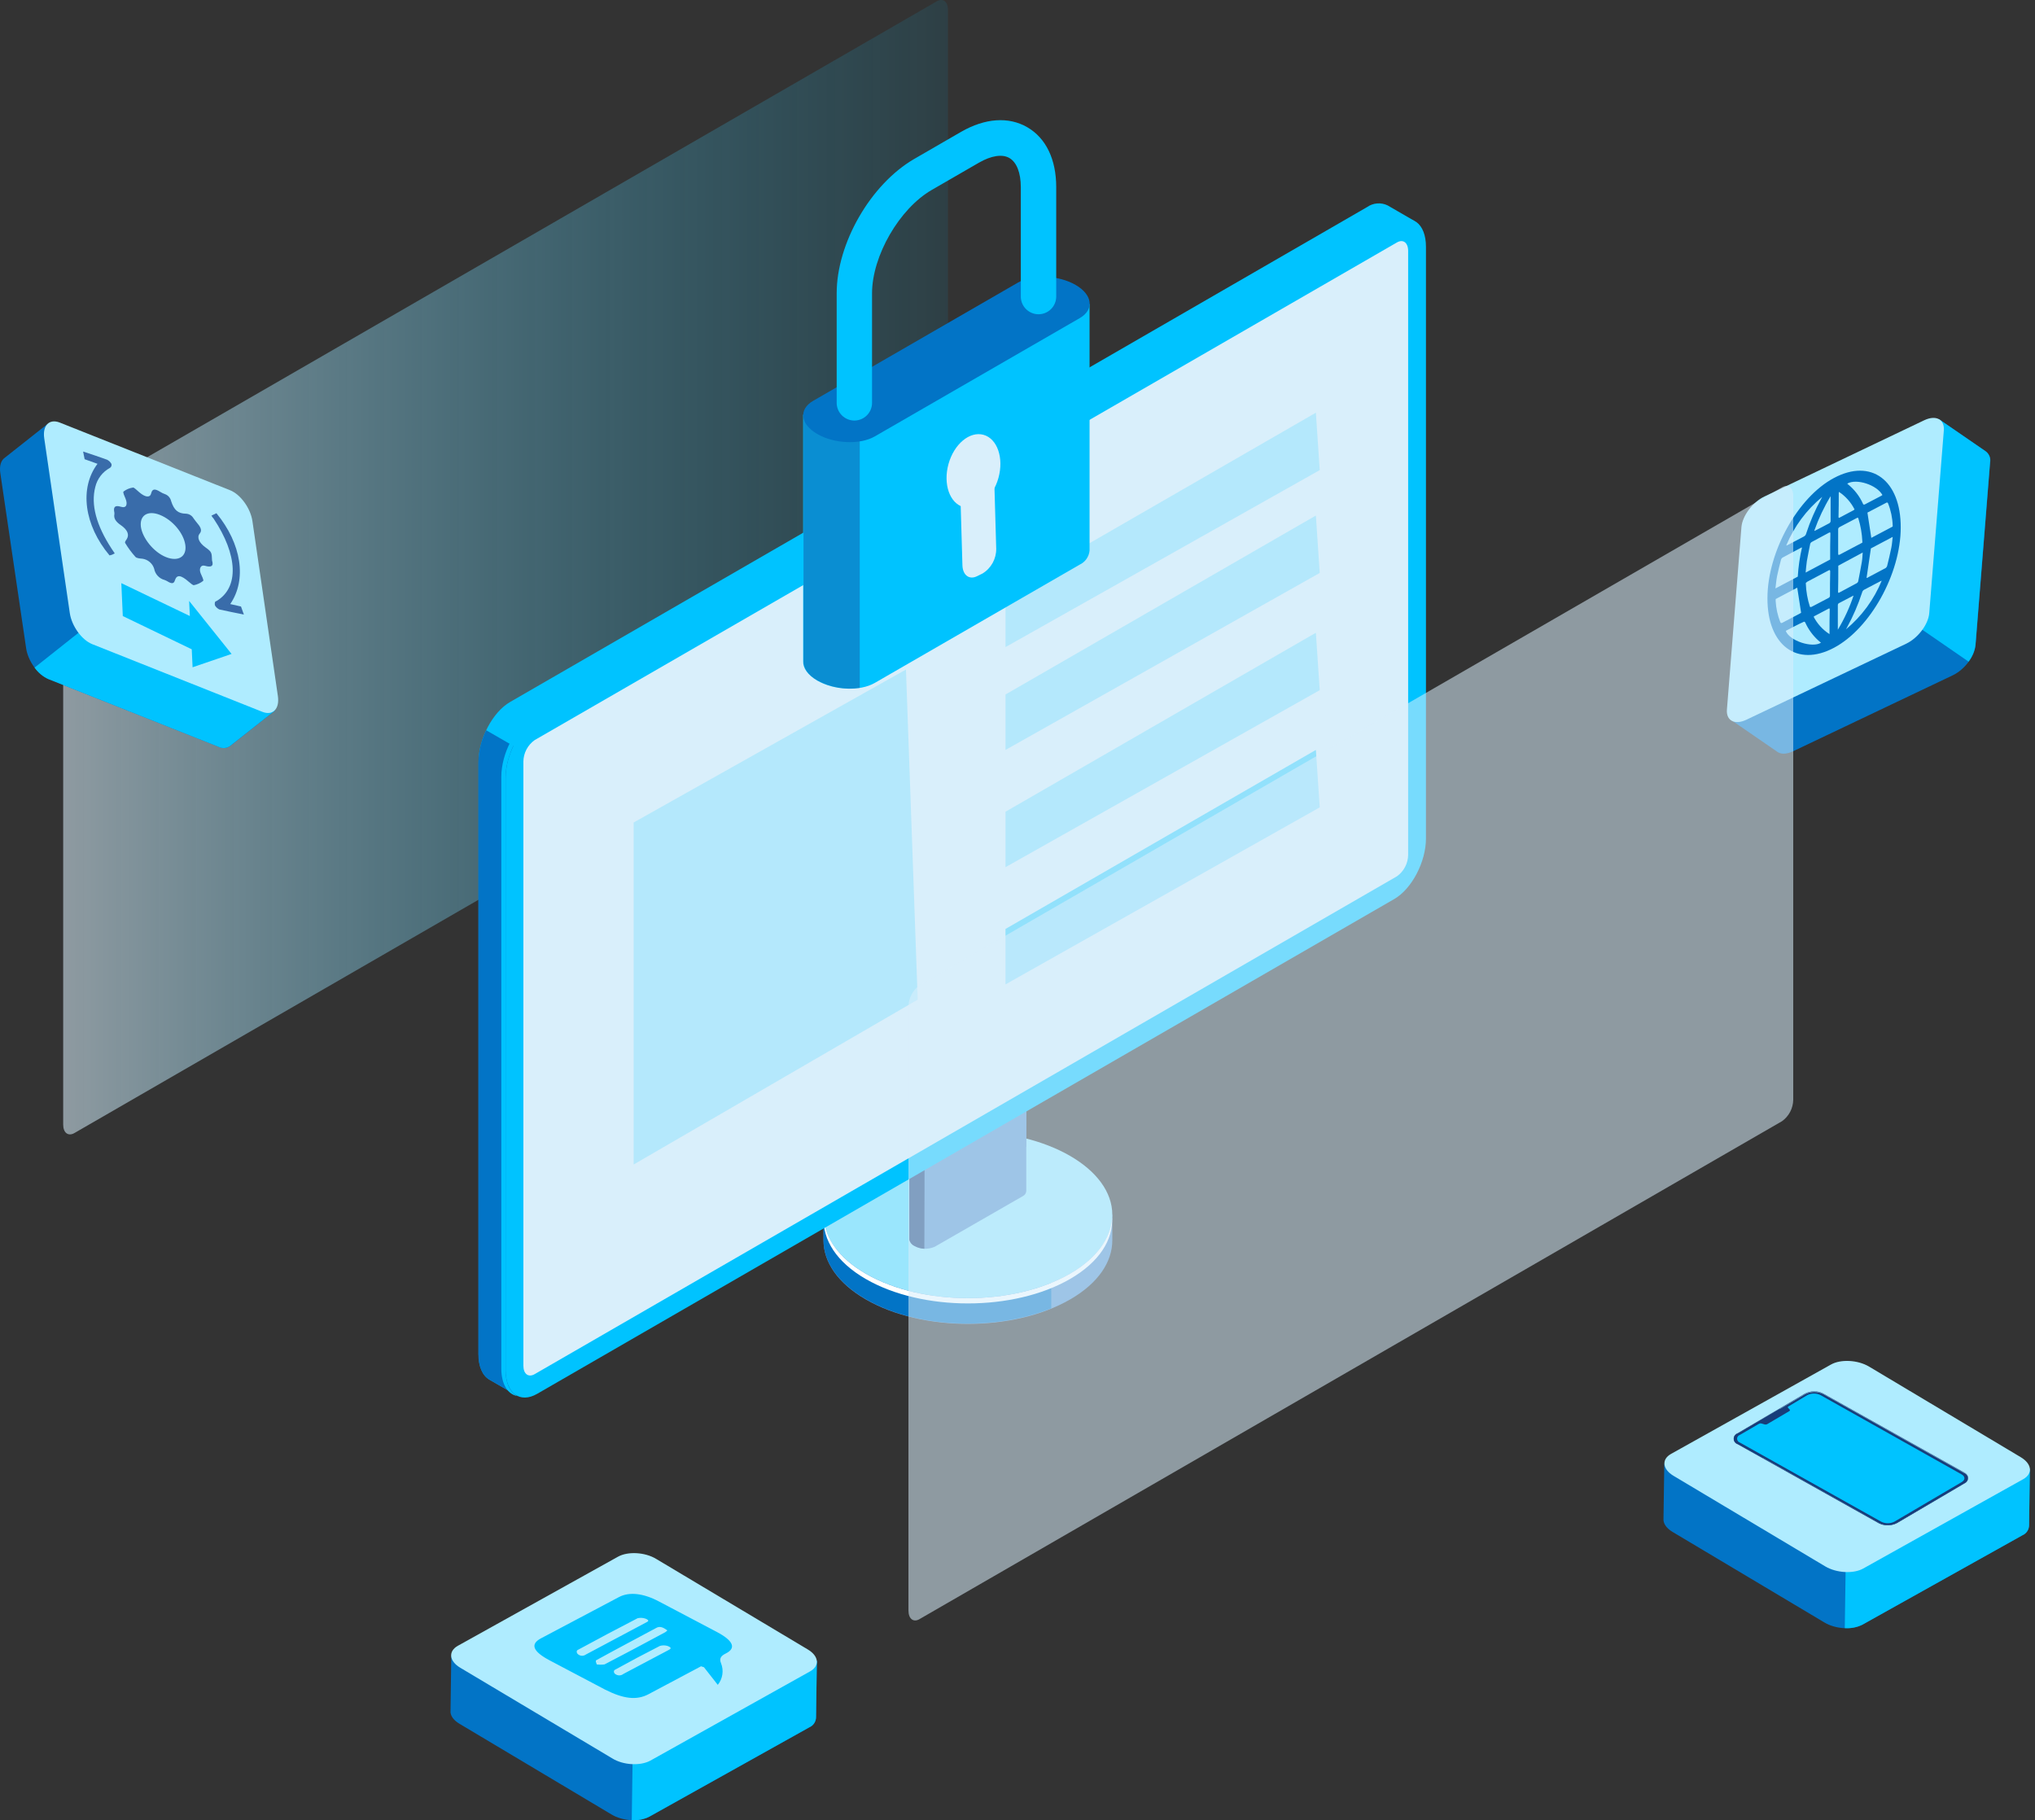 <svg width="237" height="212" viewBox="0 0 237 212" fill="none" xmlns="http://www.w3.org/2000/svg">
<rect x="0" y="0" width="237" height="212" fill="#333333" stroke="none"/>
<path opacity="0.55" d="M8.665 131.966L109.095 73.979C109.493 73.695 109.818 73.321 110.045 72.887C110.272 72.454 110.394 71.973 110.401 71.484V1.145C110.401 0.182 109.817 -0.258 109.095 0.155L8.665 58.141C8.267 58.426 7.941 58.8 7.714 59.233C7.487 59.666 7.365 60.147 7.358 60.636V130.975C7.358 131.939 7.942 132.378 8.665 131.966Z" fill="url(#paint0_linear)"/>
<path d="M193.734 176.877L193.825 170.5L208.121 170.693L213.1 167.914C214.246 167.272 216.222 167.379 217.523 168.155L222.095 170.886L236.402 171.078L236.311 177.637C236.309 177.887 236.235 178.131 236.097 178.339C235.959 178.548 235.764 178.711 235.534 178.81L216.907 189.219C215.761 189.856 213.785 189.754 212.484 188.972L194.789 178.419C194.039 177.969 193.686 177.402 193.734 176.877Z" fill="#0274C6"/>
<path d="M215.163 167.502C215.991 167.525 216.801 167.749 217.524 168.155L222.096 170.886L236.403 171.079L236.312 177.638C236.31 177.887 236.236 178.131 236.098 178.34C235.96 178.548 235.765 178.711 235.536 178.81L216.908 189.219C216.269 189.535 215.558 189.676 214.847 189.626L215.163 167.502Z" fill="#00C3FF"/>
<path d="M216.999 182.681L235.627 172.278C236.772 171.635 236.644 170.495 235.343 169.718L217.674 159.165C216.373 158.389 214.392 158.282 213.251 158.919L194.624 169.328C193.478 169.965 193.606 171.111 194.902 171.887L212.571 182.435C213.878 183.211 215.859 183.324 216.999 182.681Z" fill="#AFECFF"/>
<path d="M52.471 199.236L52.557 192.864L66.853 193.057L71.838 190.273C72.978 189.636 74.959 189.738 76.255 190.519L80.827 193.245L95.139 193.443L95.043 199.996C95.043 200.247 94.969 200.492 94.831 200.701C94.693 200.911 94.497 201.075 94.267 201.174L75.639 211.578C74.499 212.22 72.518 212.113 71.222 211.331L53.542 200.783C52.771 200.334 52.412 199.766 52.471 199.236Z" fill="#0274C6"/>
<path d="M73.884 189.867C74.713 189.89 75.523 190.114 76.246 190.52L80.818 193.245L95.13 193.443L95.034 199.997C95.033 200.248 94.959 200.493 94.822 200.702C94.683 200.911 94.487 201.076 94.257 201.175L75.63 211.578C74.994 211.897 74.284 212.04 73.574 211.991L73.884 189.867Z" fill="#00C3FF"/>
<path d="M75.725 205.067L94.352 194.659C95.493 194.022 95.37 192.876 94.069 192.105L76.4 181.552C75.104 180.775 73.123 180.668 71.977 181.305L53.323 191.682C52.182 192.324 52.306 193.47 53.606 194.241L71.302 204.794C72.598 205.603 74.579 205.683 75.725 205.067Z" fill="#AFECFF"/>
<path d="M0.567 53.307L5.567 49.355L14.455 60.567L19.756 62.677C20.972 63.159 22.139 64.765 22.353 66.259L23.124 71.527L32.007 82.771L26.861 86.835C26.667 86.994 26.431 87.093 26.181 87.117C25.931 87.142 25.68 87.092 25.458 86.974L5.648 79.093C4.432 78.611 3.265 77.005 3.046 75.511L0.036 55.1C-0.092 54.238 0.127 53.601 0.567 53.307Z" fill="#0274C6"/>
<path d="M21.36 64.015C21.864 64.671 22.201 65.442 22.34 66.258L23.111 71.527L31.994 82.771L26.848 86.834C26.654 86.994 26.418 87.092 26.168 87.117C25.918 87.141 25.667 87.092 25.445 86.974L5.635 79.092C4.989 78.797 4.435 78.335 4.028 77.754L21.36 64.015Z" fill="#00C3FF"/>
<path d="M10.742 75.024L30.552 82.905C31.773 83.387 32.581 82.568 32.362 81.069L29.396 60.685C29.176 59.191 28.014 57.585 26.799 57.098L6.961 49.216C5.741 48.734 4.932 49.554 5.152 51.053L8.134 71.436C8.364 72.93 9.526 74.537 10.742 75.024Z" fill="#AFECFF"/>
<path d="M202.392 166.966C202.266 167.008 202.156 167.089 202.079 167.196C202.001 167.304 201.959 167.433 201.959 167.566C201.959 167.699 202.001 167.828 202.079 167.936C202.156 168.043 202.266 168.124 202.392 168.166L218.835 177.375C219.159 177.538 219.517 177.622 219.879 177.622C220.242 177.622 220.599 177.538 220.923 177.375L228.756 172.765C228.882 172.723 228.992 172.643 229.07 172.535C229.148 172.428 229.189 172.298 229.189 172.165C229.189 172.033 229.148 171.903 229.07 171.796C228.992 171.688 228.882 171.607 228.756 171.566L212.314 162.356C211.988 162.198 211.631 162.118 211.269 162.123C210.907 162.127 210.552 162.217 210.231 162.383L202.392 166.966Z" fill="url(#paint1_radial)"/>
<path d="M211.237 162.094C211.608 162.078 211.977 162.159 212.308 162.329L228.751 171.538C228.877 171.58 228.986 171.661 229.064 171.768C229.142 171.876 229.184 172.005 229.184 172.138C229.184 172.271 229.142 172.4 229.064 172.508C228.986 172.616 228.877 172.696 228.751 172.738L220.917 177.348C220.594 177.512 220.236 177.597 219.873 177.597C219.511 177.597 219.153 177.512 218.829 177.348L202.392 168.165C202.266 168.123 202.156 168.043 202.078 167.935C202.001 167.828 201.959 167.698 201.959 167.566C201.959 167.433 202.001 167.303 202.078 167.196C202.156 167.088 202.266 167.008 202.392 166.966L210.225 162.356C210.543 162.182 210.901 162.092 211.264 162.094H211.237ZM211.264 162.051C210.89 162.047 210.521 162.139 210.193 162.318L202.36 166.928C202.227 166.974 202.113 167.061 202.032 167.175C201.95 167.289 201.907 167.425 201.907 167.566C201.907 167.706 201.95 167.842 202.032 167.956C202.113 168.071 202.227 168.157 202.36 168.203L218.803 177.412C219.133 177.584 219.502 177.667 219.873 177.653C220.247 177.656 220.616 177.564 220.944 177.385L228.778 172.775C228.903 172.716 229.01 172.625 229.089 172.512C229.168 172.398 229.216 172.265 229.227 172.127C229.213 171.992 229.163 171.862 229.082 171.752C229.001 171.642 228.892 171.555 228.767 171.501L212.324 162.292C211.994 162.12 211.625 162.037 211.253 162.051H211.264Z" fill="url(#paint2_radial)"/>
<path d="M202.391 166.967L207.3 164.075C207.547 165.885 207.338 168.203 205.303 169.794L202.396 168.187C202.261 168.152 202.142 168.073 202.057 167.963C201.972 167.853 201.925 167.718 201.925 167.579C201.924 167.44 201.969 167.304 202.054 167.194C202.138 167.083 202.256 167.003 202.391 166.967V166.967Z" fill="url(#paint3_radial)"/>
<path d="M202.63 167.122C202.536 167.152 202.453 167.211 202.394 167.291C202.336 167.371 202.304 167.467 202.304 167.566C202.304 167.665 202.336 167.762 202.394 167.842C202.453 167.922 202.536 167.981 202.63 168.011L219.078 177.225C219.318 177.347 219.583 177.41 219.852 177.41C220.121 177.41 220.386 177.347 220.626 177.225L228.464 172.615C228.887 172.364 228.887 171.962 228.464 171.727L212.027 162.49C211.787 162.369 211.522 162.306 211.253 162.306C210.984 162.306 210.719 162.369 210.479 162.49L208.279 163.808C208.209 163.85 208.193 163.915 208.241 163.963L208.429 164.166C208.488 164.231 208.466 164.306 208.381 164.354L205.821 165.864C205.72 165.915 205.604 165.926 205.495 165.896L205.136 165.789C205.046 165.766 204.951 165.778 204.868 165.821L202.63 167.122Z" fill="#00C3FF"/>
<path d="M81.645 194.07L75.519 197.326C74.133 198.059 72.607 197.861 70.476 196.79L64.019 193.385C62.059 192.346 61.722 191.5 62.985 190.825L72.088 186.007C73.287 185.375 74.931 185.552 76.783 186.542C79.025 187.716 81.261 188.894 83.492 190.076C85.403 191.088 85.784 191.961 84.509 192.587C83.947 192.865 83.744 193.181 83.974 193.717C84.141 194.132 84.193 194.584 84.126 195.027C84.059 195.469 83.876 195.886 83.594 196.233L81.987 194.183L81.645 194.07ZM71.691 190.858L75.214 188.984C75.428 188.871 75.75 188.748 75.171 188.518C74.878 188.418 74.563 188.402 74.261 188.47C71.898 189.69 69.566 190.927 67.263 192.18C67.113 192.266 67.14 192.533 67.317 192.667C67.441 192.775 67.598 192.837 67.763 192.844C67.927 192.851 68.089 192.802 68.222 192.705L71.691 190.858ZM77.742 189.899C77.206 189.514 76.837 189.364 76.414 189.61C74.101 190.858 71.75 192.089 69.453 193.358C69.309 193.438 69.453 193.679 69.496 193.851C69.798 193.894 70.104 193.894 70.406 193.851C72.784 192.619 75.129 191.366 77.474 190.103C77.572 190.037 77.662 189.96 77.742 189.872V189.899ZM75.204 193.583L77.806 192.207C78.041 192.078 78.373 191.939 77.736 191.698C77.448 191.613 77.141 191.613 76.853 191.698C75.068 192.608 73.317 193.538 71.6 194.488C71.45 194.568 71.466 194.841 71.638 194.959C71.775 195.07 71.946 195.13 72.122 195.13C72.299 195.13 72.47 195.07 72.607 194.959L75.204 193.583Z" fill="#00C3FF"/>
<path d="M95.907 144.484V141.486H96.801C97.792 139.897 99.182 138.595 100.833 137.711C107.403 133.92 118.047 133.92 124.616 137.711C126.267 138.595 127.657 139.897 128.648 141.486H129.542V144.457C129.542 146.947 127.936 149.442 124.622 151.348C118.052 155.139 107.408 155.139 100.838 151.348C97.551 149.453 95.907 146.968 95.907 144.484Z" fill="#5793CE"/>
<path d="M100.833 137.711C106.723 134.311 115.868 133.963 122.432 136.64V152.376C115.868 155.053 106.717 154.721 100.833 151.305C97.551 149.41 95.907 146.926 95.907 144.441V141.443H96.801C97.798 139.869 99.187 138.583 100.833 137.711V137.711Z" fill="#0274C6"/>
<path d="M112.725 151.193C122.013 151.193 129.542 146.847 129.542 141.486C129.542 136.125 122.013 131.778 112.725 131.778C103.437 131.778 95.907 136.125 95.907 141.486C95.907 146.847 103.437 151.193 112.725 151.193Z" fill="#9AE6FD"/>
<path d="M100.832 148.349C107.402 152.14 118.046 152.14 124.616 148.349C127.764 146.529 129.386 144.173 129.515 141.79C129.659 144.376 128.037 146.989 124.616 148.965C118.046 152.756 107.402 152.756 100.832 148.965C97.411 146.989 95.794 144.376 95.933 141.79C96.061 144.173 97.684 146.529 100.832 148.349Z" fill="white"/>
<path d="M106.464 145.1C106.828 145.303 107.235 145.419 107.651 145.437C108.068 145.456 108.483 145.377 108.863 145.207L119.111 139.317C119.226 139.265 119.325 139.182 119.397 139.079C119.47 138.975 119.513 138.854 119.523 138.728V138.728V117.659L105.891 123.388V144.243C105.886 144.284 105.886 144.326 105.891 144.366C105.926 144.524 105.995 144.672 106.094 144.799C106.193 144.926 106.32 145.029 106.464 145.1Z" fill="#5793CE"/>
<path d="M119.53 125.38L119.525 133.561L105.887 141.437L105.893 131.028L117.603 124.266L119.53 125.38Z" fill="#5793CE"/>
<path d="M105.901 123.415V144.27C105.895 144.311 105.895 144.353 105.901 144.393V144.393C105.938 144.548 106.01 144.691 106.11 144.815C106.21 144.938 106.336 145.037 106.479 145.106C106.839 145.306 107.24 145.421 107.652 145.443L107.711 122.666L105.901 123.415Z" fill="#173D7A"/>
<path d="M106.322 122.767L116.57 116.878C116.95 116.708 117.364 116.63 117.78 116.648C118.195 116.667 118.601 116.782 118.964 116.985V116.985C119.67 117.397 119.745 118.018 119.13 118.371L108.882 124.261C108.501 124.43 108.087 124.507 107.672 124.488C107.256 124.468 106.851 124.352 106.488 124.149C105.782 123.742 105.707 123.147 106.322 122.767Z" fill="#173D7A"/>
<path d="M108.868 124.394L119.116 118.505C119.234 118.451 119.336 118.366 119.408 118.258C119.481 118.15 119.523 118.024 119.528 117.894C119.497 117.997 119.446 118.092 119.377 118.174C119.308 118.256 119.222 118.323 119.126 118.371L108.878 124.261C108.498 124.429 108.084 124.507 107.668 124.487C107.253 124.468 106.848 124.352 106.485 124.148V124.148C106.33 124.08 106.195 123.973 106.093 123.838C105.991 123.703 105.925 123.545 105.901 123.377C105.832 123.682 106.024 124.025 106.469 124.287C106.833 124.491 107.239 124.606 107.656 124.625C108.072 124.644 108.487 124.565 108.868 124.394V124.394Z" fill="white"/>
<path d="M59.429 81.748L159.211 24.12C159.557 23.875 159.963 23.727 160.386 23.693C160.81 23.659 161.234 23.74 161.615 23.928V23.928L164.731 25.732L162.83 26C162.876 26.303 162.9 26.609 162.9 26.915V95.841C162.9 98.561 161.251 101.73 159.211 102.892L59.557 160.408L60.093 162.469L57.02 160.691C56.233 160.242 55.735 159.198 55.735 157.709V88.794C55.713 86.08 57.368 82.921 59.429 81.748Z" fill="#00C3FF"/>
<path d="M56.993 160.691C56.206 160.242 55.708 159.198 55.708 157.709V88.795C55.738 87.494 56.049 86.216 56.618 85.047L123.338 123.565L59.558 160.408L60.093 162.469L56.993 160.691Z" fill="#0274C6"/>
<path d="M62.572 162.33L162.381 104.707C164.421 103.53 166.07 100.376 166.07 97.661V28.741C166.07 26.027 164.421 24.779 162.381 25.957L62.572 83.58C60.538 84.758 58.883 87.911 58.883 90.626V159.556C58.899 162.26 60.538 163.508 62.572 162.33Z" fill="#00C3FF"/>
<path d="M62.072 83.418L161.88 25.796C162.211 25.566 162.594 25.423 162.994 25.379C163.395 25.335 163.799 25.392 164.172 25.544C163.543 25.464 162.905 25.61 162.373 25.957L62.565 83.579C60.53 84.757 58.875 87.911 58.875 90.625V159.556C58.875 161.119 59.411 162.19 60.273 162.602C59.148 162.41 58.383 161.242 58.383 159.39V90.486C58.383 87.75 60.037 84.596 62.072 83.418Z" fill="#00C3FF"/>
<path d="M62.26 160.049L162.689 102.062C163.088 101.778 163.413 101.404 163.64 100.97C163.867 100.537 163.989 100.056 163.996 99.567V29.223C163.996 28.265 163.412 27.82 162.689 28.238L62.26 86.203C61.862 86.487 61.536 86.861 61.309 87.295C61.082 87.728 60.96 88.209 60.953 88.698V159.058C60.953 160.022 61.537 160.461 62.26 160.049Z" fill="url(#paint4_linear)"/>
<g opacity="0.81">
<path opacity="0.21" d="M153.249 48.065L117.102 68.909V75.366L153.699 54.752L153.249 48.065Z" fill="#00C3FF"/>
<path opacity="0.21" d="M153.249 60.042L117.102 80.886V87.344L153.699 66.73L153.249 60.042Z" fill="#00C3FF"/>
<path opacity="0.21" d="M153.249 73.695L117.102 94.54V100.997L153.699 80.383L153.249 73.695Z" fill="#00C3FF"/>
<path opacity="0.41" d="M153.249 87.343L117.102 108.193V114.65L153.699 94.031L153.249 87.343Z" fill="#00C3FF"/>
<path opacity="0.21" d="M105.511 77.978L106.877 116.427L73.798 135.628V95.792L105.511 77.978Z" fill="#00C3FF"/>
</g>
<path d="M126.893 35.391V64.105C126.865 64.46 126.742 64.8 126.539 65.091C126.336 65.383 126.059 65.616 125.737 65.765L101.873 79.542C100.154 80.532 97.156 80.409 95.175 79.263C94.061 78.621 93.504 77.791 93.536 77.014V48.294L126.893 35.391Z" fill="#00C3FF"/>
<path opacity="0.3" d="M100.128 80.12C98.442 80.373 96.72 80.075 95.218 79.269C94.104 78.626 93.547 77.796 93.579 77.02V48.294L100.005 45.81H100.128V80.12Z" fill="#24126A"/>
<path d="M101.884 50.827L125.748 37.051C127.461 36.06 127.247 34.325 125.266 33.185C123.28 32.039 120.281 31.911 118.563 32.907L94.704 46.683C92.986 47.673 93.2 49.403 95.186 50.549C97.167 51.695 100.166 51.818 101.884 50.827Z" fill="#0274C6"/>
<path d="M99.498 48.98C100.045 48.98 100.569 48.763 100.956 48.376C101.343 47.989 101.56 47.465 101.56 46.919V34.159C101.56 29.806 104.746 24.291 108.52 22.118L113.998 18.953C115.443 18.118 116.75 17.915 117.58 18.418C118.41 18.921 118.886 20.131 118.886 21.802V34.539C118.886 35.086 119.103 35.611 119.49 35.997C119.877 36.384 120.401 36.601 120.948 36.601C121.494 36.601 122.019 36.384 122.405 35.997C122.792 35.611 123.009 35.086 123.009 34.539V21.78C123.009 18.568 121.815 16.078 119.641 14.82C117.467 13.562 114.731 13.749 111.931 15.355L106.459 18.52C101.399 21.464 97.442 28.323 97.442 34.159V46.919C97.442 47.464 97.659 47.988 98.044 48.374C98.43 48.761 98.953 48.978 99.498 48.98V48.98Z" fill="#00C3FF"/>
<path d="M116.282 55.658C116.927 53.333 116.146 51.087 114.539 50.641C112.932 50.196 111.107 51.72 110.462 54.045C109.818 56.37 110.598 58.617 112.206 59.062C113.813 59.507 115.638 57.983 116.282 55.658Z" fill="url(#paint5_linear)"/>
<path d="M114.421 66.799L113.789 67.11C112.884 67.56 112.124 66.992 112.086 65.841L111.797 55.903C111.789 55.322 111.934 54.748 112.215 54.239C112.497 53.73 112.906 53.304 113.403 53.001L114.035 52.691C114.94 52.241 115.7 52.814 115.738 53.965L116.021 63.903C116.03 64.483 115.886 65.055 115.606 65.564C115.325 66.072 114.916 66.498 114.421 66.799V66.799Z" fill="url(#paint6_linear)"/>
<path d="M206.93 87.52L201.683 83.906L209.784 72.126L210.239 66.44C210.341 65.134 211.535 63.549 212.916 62.901L217.735 60.615L225.841 48.836L231.244 52.551C231.449 52.694 231.608 52.892 231.703 53.123C231.798 53.354 231.825 53.607 231.779 53.852L230.082 75.12C229.98 76.426 228.786 78.011 227.405 78.659L208.815 87.504C208.012 87.879 207.342 87.857 206.93 87.52Z" fill="#0274C6"/>
<path d="M211.042 64.502C211.52 63.822 212.158 63.27 212.9 62.896L217.719 60.609L225.825 48.83L231.228 52.546C231.433 52.688 231.592 52.887 231.687 53.117C231.782 53.348 231.809 53.602 231.763 53.847L230.066 75.114C229.977 75.822 229.699 76.493 229.263 77.058L211.042 64.502Z" fill="#00C3FF"/>
<path d="M224.685 71.404L226.382 50.137C226.484 48.83 225.461 48.3 224.096 48.948L205.49 57.825C204.125 58.473 202.936 60.058 202.813 61.364L201.121 82.637C201.014 83.938 202.037 84.473 203.402 83.82L222.024 74.959C223.389 74.295 224.583 72.71 224.685 71.404Z" fill="#AFECFF"/>
<path d="M221.362 61.439C221.362 66.831 217.818 73.192 213.599 75.441C209.283 77.743 205.824 75.173 205.84 69.674C205.84 64.277 209.38 57.895 213.593 55.667C217.92 53.36 221.378 55.924 221.362 61.439ZM210.311 67.864C210.311 67.918 210.311 67.95 210.311 67.977C210.344 68.887 210.503 69.787 210.782 70.654C210.782 70.707 210.906 70.713 210.97 70.681C211.628 70.343 212.287 69.99 212.945 69.647C213.007 69.622 213.058 69.576 213.09 69.517C213.122 69.459 213.133 69.392 213.122 69.326C213.122 68.416 213.122 67.5 213.149 66.579C213.149 66.371 213.09 66.365 212.951 66.44L210.488 67.746C210.426 67.79 210.366 67.839 210.311 67.891V67.864ZM216.892 63.201C216.892 63.126 216.892 63.088 216.892 63.051C216.85 62.142 216.694 61.243 216.426 60.374C216.388 60.261 216.324 60.288 216.238 60.336L214.263 61.375C214.198 61.401 214.145 61.448 214.111 61.508C214.077 61.568 214.064 61.639 214.075 61.707C214.075 62.623 214.075 63.538 214.075 64.454C214.075 64.641 214.118 64.673 214.257 64.593L216.699 63.303L216.892 63.201ZM213.144 65.166C213.144 65.107 213.144 65.064 213.144 65.032C213.144 64.063 213.144 63.099 213.17 62.13C213.17 61.964 213.101 61.996 213.004 62.044C212.34 62.398 211.677 62.751 211.013 63.115C210.955 63.144 210.906 63.188 210.869 63.241C210.833 63.294 210.81 63.356 210.804 63.42C210.681 64.068 210.536 64.716 210.429 65.359C210.359 65.803 210.338 66.231 210.29 66.686L213.144 65.166ZM214.091 65.883C214.091 65.942 214.091 65.99 214.091 66.033C214.091 66.997 214.091 67.955 214.065 68.919C214.065 69.085 214.129 69.058 214.225 69.005C214.894 68.651 215.558 68.298 216.222 67.934C216.28 67.904 216.329 67.86 216.365 67.806C216.401 67.751 216.422 67.688 216.426 67.623C216.565 66.89 216.715 66.156 216.838 65.423C216.897 65.069 216.902 64.727 216.934 64.352L214.091 65.883ZM220.425 61.327C220.428 61.277 220.428 61.227 220.425 61.177C220.394 60.305 220.213 59.444 219.89 58.634C219.842 58.516 219.783 58.494 219.66 58.564L217.614 59.635C217.561 59.635 217.507 59.705 217.486 59.715L217.936 62.644L220.425 61.327ZM206.772 68.534L209.374 67.158C209.439 66.012 209.604 64.874 209.867 63.758L209.765 63.79C209.037 64.175 208.309 64.555 207.581 64.952C207.505 65.01 207.449 65.091 207.42 65.182C207.259 65.824 207.088 66.472 206.959 67.109C206.868 67.597 206.831 68.062 206.772 68.534ZM217.887 63.875L217.384 67.308H217.438L219.617 66.151C219.69 66.09 219.745 66.01 219.778 65.921C219.949 65.214 220.131 64.502 220.27 63.779C220.356 63.367 220.372 62.965 220.425 62.532L217.887 63.875ZM209.76 71.371L209.31 68.443L206.799 69.77C206.799 69.872 206.799 69.958 206.799 70.033C206.848 70.863 207.029 71.68 207.334 72.453C207.388 72.576 207.452 72.597 207.581 72.528L209.62 71.457L209.76 71.371ZM219.162 67.623C219.076 67.661 219.028 67.677 218.98 67.704C218.353 68.03 217.732 68.362 217.106 68.683C217.042 68.718 216.987 68.766 216.944 68.824C216.902 68.882 216.873 68.95 216.859 69.021C216.399 70.43 215.81 71.795 215.098 73.095L214.985 73.299C216.826 71.771 218.26 69.812 219.162 67.597V67.623ZM207.987 73.513C208.448 74.648 211.061 75.499 212.073 74.857L211.741 74.573C211.108 73.995 210.599 73.293 210.247 72.512C210.215 72.448 210.14 72.383 210.081 72.415C209.39 72.726 208.7 73.095 207.987 73.47V73.513ZM219.231 57.654C218.578 56.471 216.217 55.705 215.141 56.321L215.178 56.374C215.962 56.998 216.583 57.803 216.988 58.719C217.015 58.773 217.106 58.783 217.175 58.751C217.812 58.425 218.455 58.082 219.098 57.745L219.231 57.654ZM208.052 63.544L208.255 63.447C208.866 63.126 209.481 62.794 210.092 62.483C210.158 62.446 210.216 62.396 210.261 62.335C210.306 62.274 210.338 62.204 210.354 62.13C210.81 60.728 211.398 59.373 212.11 58.082C212.142 58.013 212.18 57.943 212.217 57.873C210.388 59.381 208.954 61.313 208.041 63.501L208.052 63.544ZM214.172 57.29C214.16 57.323 214.151 57.357 214.145 57.391C214.145 58.328 214.145 59.265 214.118 60.208C214.118 60.347 214.182 60.32 214.263 60.277L215.869 59.426C215.911 59.399 215.95 59.369 215.987 59.335C215.57 58.507 214.945 57.801 214.172 57.29ZM213.069 73.888C213.073 73.843 213.073 73.799 213.069 73.754C213.069 72.828 213.069 71.907 213.095 70.986C213.095 70.814 213.02 70.857 212.929 70.906L211.387 71.719C211.339 71.719 211.291 71.784 211.221 71.832C211.645 72.651 212.277 73.346 213.053 73.845L213.069 73.888ZM215.896 69.38C215.875 69.373 215.852 69.373 215.831 69.38L214.172 70.247C214.043 70.317 214.038 70.408 214.038 70.531C214.038 71.425 214.038 72.319 214.038 73.208C214.033 73.252 214.033 73.297 214.038 73.342C214.798 72.079 215.415 70.736 215.88 69.337L215.896 69.38ZM211.318 61.835C211.376 61.812 211.433 61.785 211.489 61.755C212.025 61.487 212.506 61.22 213.01 60.957C213.074 60.931 213.128 60.883 213.162 60.821C213.196 60.76 213.209 60.689 213.197 60.62C213.197 59.774 213.197 58.923 213.197 58.077C213.197 57.996 213.197 57.922 213.197 57.788C212.431 59.055 211.796 60.397 211.302 61.793L211.318 61.835Z" fill="#0274C6"/>
<path d="M24.695 65.279C24.919 65.964 24.577 66.103 23.865 65.894C23.367 65.75 23.152 66.248 23.372 66.778C23.495 67.083 23.758 67.565 23.661 67.656C23.34 67.911 22.961 68.084 22.558 68.159C22.467 68.159 22.162 67.918 21.975 67.752C21.075 66.965 20.588 66.89 20.368 67.597C20.256 67.977 20.015 68.025 19.522 67.72C19.411 67.651 19.292 67.594 19.169 67.549C18.862 67.47 18.584 67.304 18.369 67.071C18.153 66.839 18.009 66.549 17.953 66.237C17.86 65.936 17.683 65.667 17.443 65.462C17.204 65.256 16.911 65.122 16.599 65.075C16.331 65.049 15.93 65.032 15.769 64.856C15.323 64.359 14.925 63.821 14.58 63.249C14.5 63.121 14.677 62.923 14.768 62.778C15.078 62.28 14.859 61.707 14.082 61.172C13.483 60.76 13.236 60.385 13.317 59.908C13.33 59.838 13.33 59.765 13.317 59.694C13.178 59.036 13.386 58.811 14.093 59.025C14.709 59.218 14.891 58.757 14.629 58.099C14.505 57.804 14.28 57.333 14.388 57.247C14.714 56.995 15.102 56.834 15.512 56.782C15.619 56.782 15.973 57.114 16.203 57.317C16.883 57.911 17.466 58.013 17.6 57.472C17.734 56.931 18.012 56.878 18.671 57.29C18.838 57.398 19.018 57.484 19.206 57.547C19.386 57.611 19.547 57.718 19.673 57.861C19.799 58.003 19.887 58.175 19.929 58.361C20.277 59.432 20.743 59.812 21.653 59.828C21.834 59.836 22.009 59.889 22.164 59.982C22.318 60.076 22.447 60.207 22.537 60.364C22.692 60.578 22.853 60.792 23.024 60.995C23.442 61.493 23.517 61.836 23.26 62.141C22.901 62.575 23.179 63.212 23.924 63.747C24.668 64.283 24.657 64.342 24.695 65.279ZM21.605 63.715C21.557 62.398 20.352 60.792 18.885 60.085C17.418 59.378 16.358 59.876 16.39 61.118C16.422 62.361 17.632 64.058 19.067 64.765C20.502 65.472 21.653 65.011 21.605 63.715Z" fill="url(#paint7_radial)"/>
<path d="M26.969 76.163L22.429 77.716L22.332 75.623L14.301 71.752L14.13 67.918L22.108 71.746L22.027 69.99L26.969 76.163Z" fill="#00C3FF"/>
<path d="M24.628 60.047L25.206 59.774C28.135 63.334 28.767 67.516 26.813 70.354L28.066 70.638L28.403 71.575C27.428 71.376 26.491 71.2 25.538 70.98C25.34 70.88 25.171 70.728 25.051 70.541C24.997 70.403 24.997 70.251 25.051 70.113C25.051 70.043 25.164 70.032 25.228 69.995C27.851 68.426 27.712 64.641 24.869 60.389C24.762 60.293 24.703 60.191 24.628 60.047Z" fill="url(#paint8_radial)"/>
<path d="M11.355 54.019L9.856 53.483L9.679 52.589C10.632 52.91 11.548 53.2 12.474 53.542C12.688 53.653 12.865 53.824 12.982 54.035C13.005 54.119 13.001 54.208 12.97 54.29C12.939 54.371 12.884 54.441 12.811 54.49C12.384 54.719 12.011 55.036 11.715 55.42C11.42 55.803 11.21 56.246 11.098 56.717C10.562 58.784 11.221 61.183 12.988 63.892L13.363 64.454C13.25 64.508 13.154 64.567 13.047 64.609C12.952 64.642 12.855 64.669 12.758 64.69C9.802 61.172 9.218 56.856 11.355 54.019Z" fill="url(#paint9_radial)"/>
<path opacity="0.55" d="M107.108 188.565L207.537 130.584C207.935 130.299 208.26 129.925 208.487 129.492C208.714 129.058 208.836 128.578 208.844 128.089V57.745C208.844 56.786 208.26 56.342 207.537 56.76L107.108 114.746C106.71 115.029 106.384 115.402 106.157 115.835C105.93 116.268 105.808 116.747 105.801 117.236V187.58C105.801 188.544 106.385 189.004 107.108 188.565Z" fill="url(#paint10_linear)"/>
<defs>
<linearGradient id="paint0_linear" x1="7.358" y1="66.06" x2="110.401" y2="66.06" gradientUnits="userSpaceOnUse">
<stop stop-color="#D9EFFB"/>
<stop offset="1" stop-color="#00C3FF" stop-opacity="0.16"/>
</linearGradient>
<radialGradient id="paint1_radial" cx="0" cy="0" r="1" gradientUnits="userSpaceOnUse" gradientTransform="translate(140573 3910.27) rotate(179.427) scale(563.419 320.705)">
<stop stop-color="#274F89"/>
<stop offset="1" stop-color="#173D7A"/>
</radialGradient>
<radialGradient id="paint2_radial" cx="0" cy="0" r="1" gradientUnits="userSpaceOnUse" gradientTransform="translate(141049 3940.57) rotate(179.427) scale(567.476 324.139)">
<stop stop-color="#274F89"/>
<stop offset="1" stop-color="#173D7A"/>
</radialGradient>
<radialGradient id="paint3_radial" cx="0" cy="0" r="1" gradientUnits="userSpaceOnUse" gradientTransform="translate(25832.3 1774.93) rotate(179.427) scale(28.384 29.737)">
<stop stop-color="#274F89"/>
<stop offset="1" stop-color="#173D7A"/>
</radialGradient>
<linearGradient id="paint4_linear" x1="11791.3" y1="23259.2" x2="31621.9" y2="23259.2" gradientUnits="userSpaceOnUse">
<stop stop-color="#D9EFFB"/>
<stop offset="1" stop-color="#8DBAE5"/>
</linearGradient>
<linearGradient id="paint5_linear" x1="4480.13" y1="4080.72" x2="4739.92" y2="4056.19" gradientUnits="userSpaceOnUse">
<stop stop-color="#D9EFFB"/>
<stop offset="1" stop-color="#8DBAE5"/>
</linearGradient>
<linearGradient id="paint6_linear" x1="4780.09" y1="42121.6" x2="4862.08" y2="42117.7" gradientUnits="userSpaceOnUse">
<stop stop-color="#D9EFFB"/>
<stop offset="1" stop-color="#8DBAE5"/>
</linearGradient>
<radialGradient id="paint7_radial" cx="0" cy="0" r="1" gradientUnits="userSpaceOnUse" gradientTransform="translate(-963.014 -13125.8) rotate(25.484) scale(136.702 97.028)">
<stop stop-color="#699DD1"/>
<stop offset="0.27" stop-color="#6396CC"/>
<stop offset="0.64" stop-color="#5184BD"/>
<stop offset="1" stop-color="#396CAA"/>
</radialGradient>
<radialGradient id="paint8_radial" cx="0" cy="0" r="1" gradientUnits="userSpaceOnUse" gradientTransform="translate(-597.093 -13449.5) rotate(25.484) scale(36.063 80.789)">
<stop stop-color="#699DD1"/>
<stop offset="0.27" stop-color="#6396CC"/>
<stop offset="0.64" stop-color="#5184BD"/>
<stop offset="1" stop-color="#396CAA"/>
</radialGradient>
<radialGradient id="paint9_radial" cx="0" cy="0" r="1" gradientUnits="userSpaceOnUse" gradientTransform="translate(-728.633 -13875.4) rotate(25.484) scale(35.019 82.43)">
<stop stop-color="#699DD1"/>
<stop offset="0.27" stop-color="#6396CC"/>
<stop offset="0.64" stop-color="#5184BD"/>
<stop offset="1" stop-color="#396CAA"/>
</radialGradient>
<linearGradient id="paint10_linear" x1="20468" y1="30327.5" x2="40298.6" y2="30327.5" gradientUnits="userSpaceOnUse">
<stop stop-color="#D9EFFB"/>
<stop offset="1" stop-color="#8DF1E5"/>
<stop offset="1" stop-color="#00C3FF" stop-opacity="0.44"/>
</linearGradient>
</defs>
</svg>

